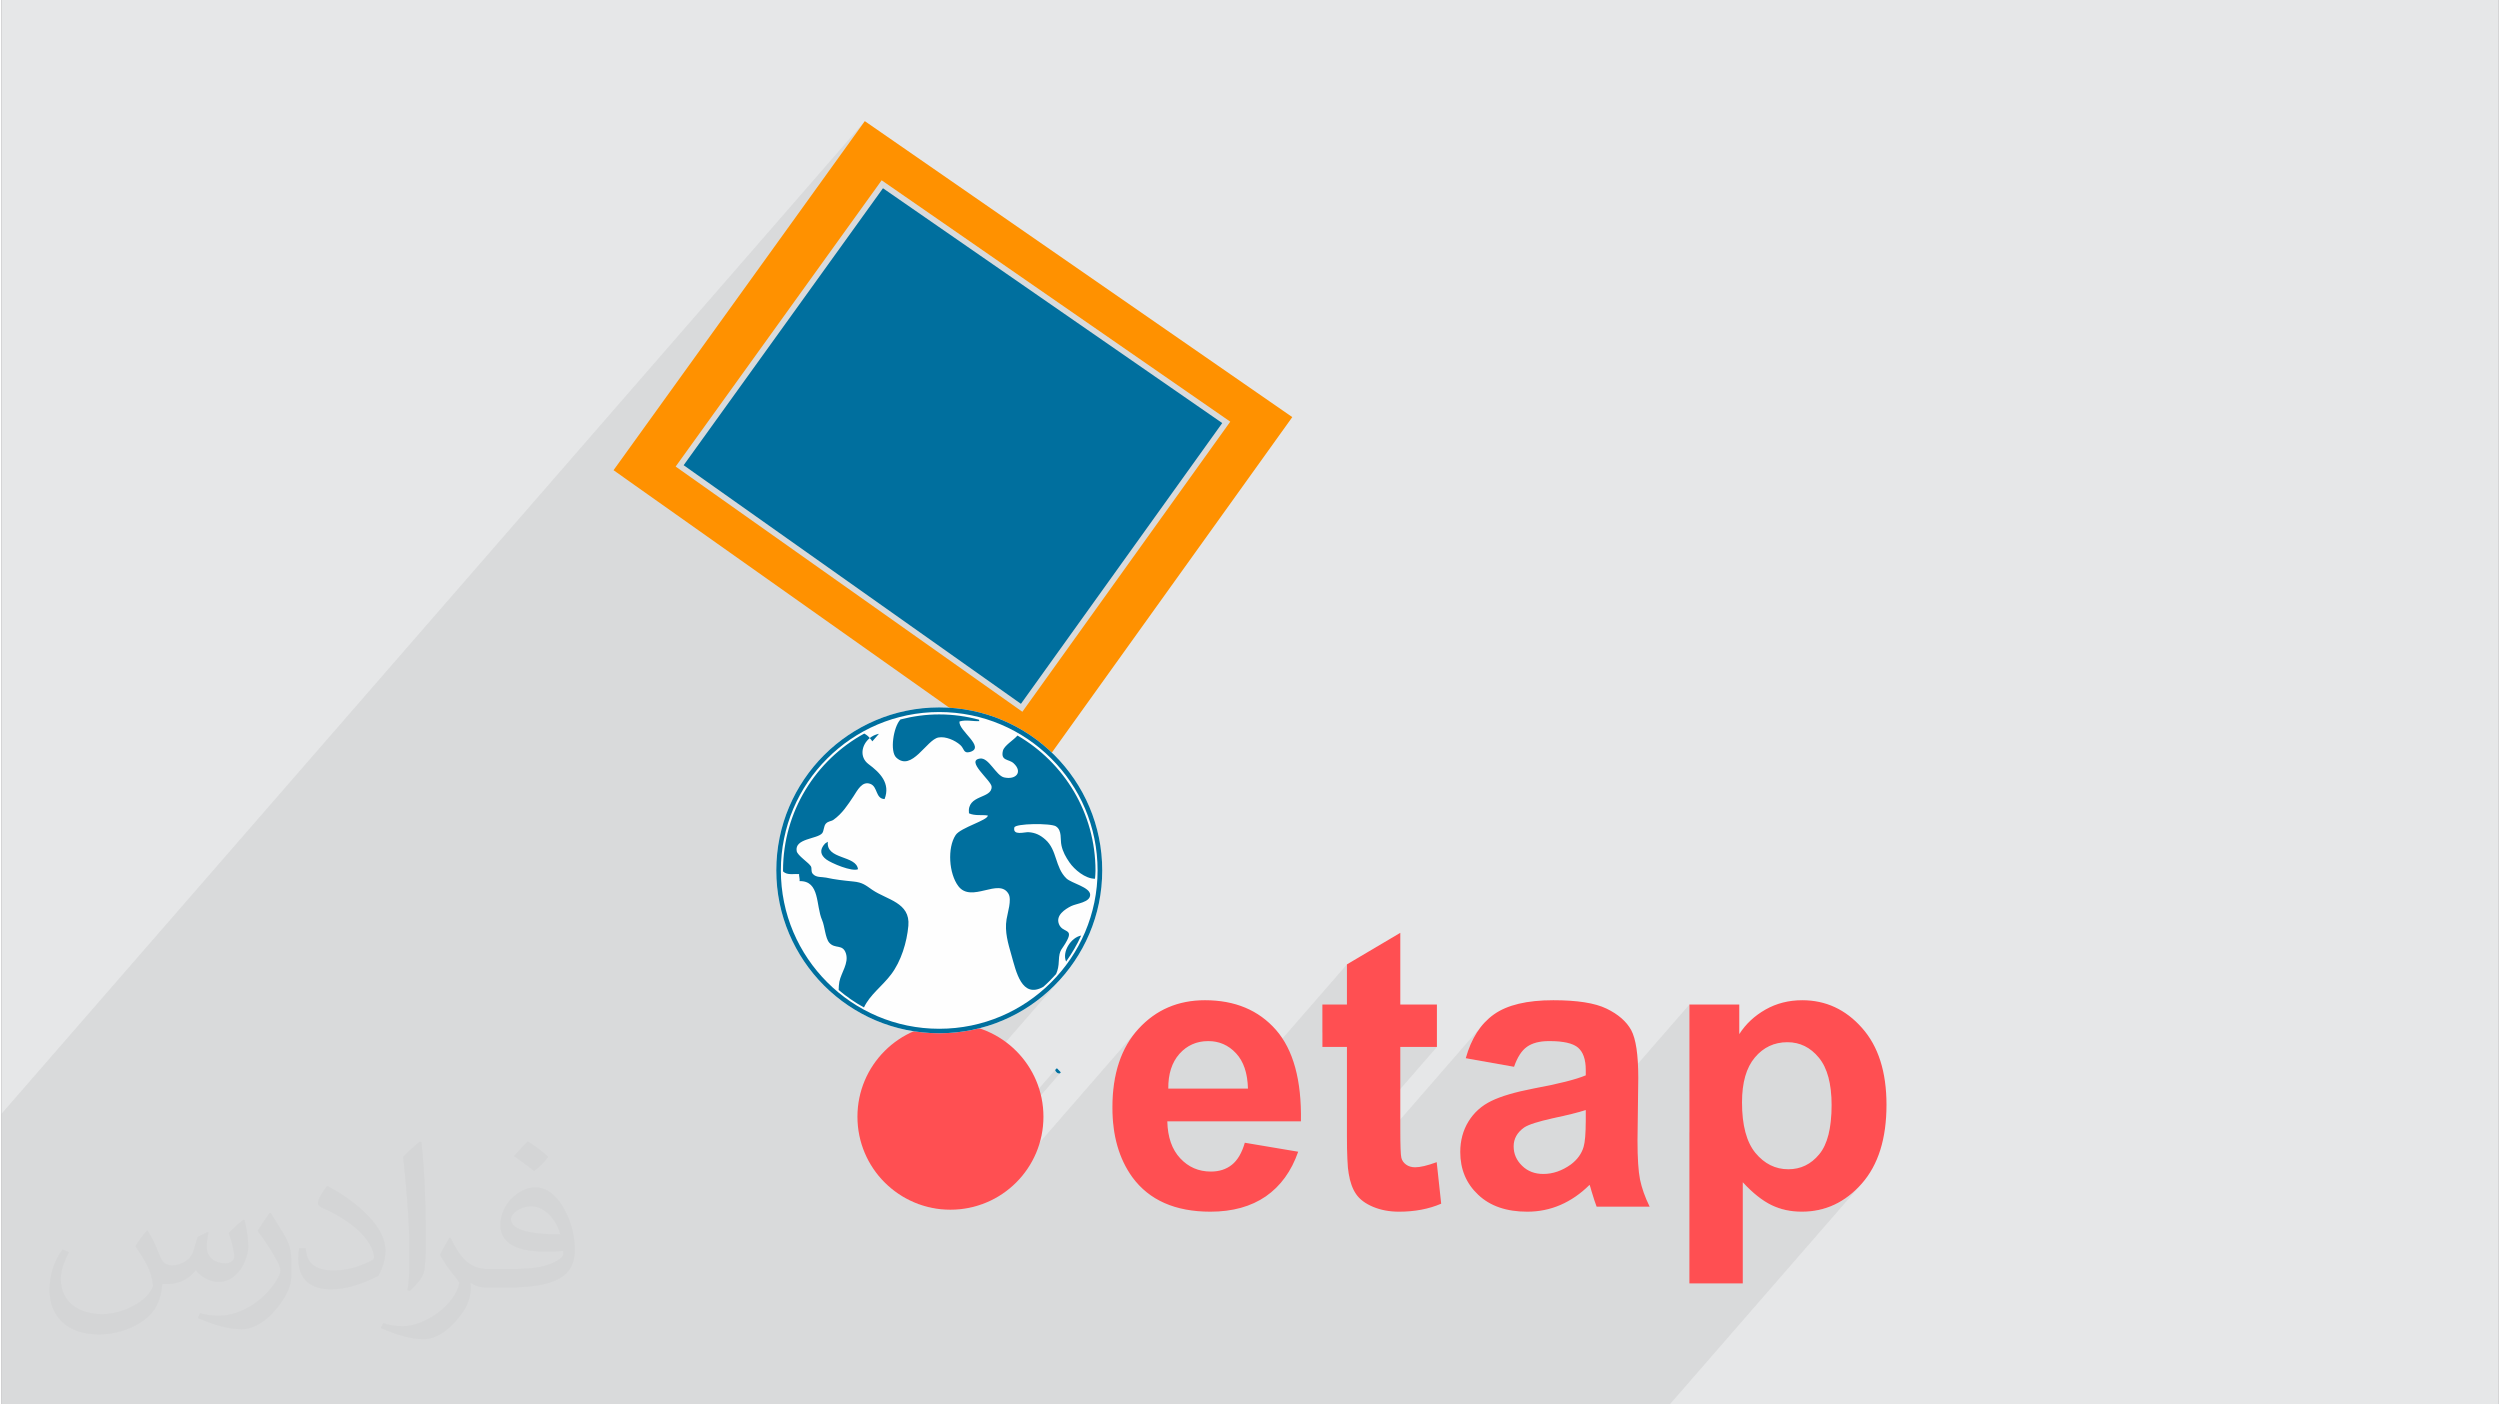<?xml version="1.0" encoding="UTF-8"?>
<!DOCTYPE svg PUBLIC "-//W3C//DTD SVG 1.0//EN" "http://www.w3.org/TR/2001/REC-SVG-20010904/DTD/svg10.dtd">
<!-- Creator: CorelDRAW 2017 -->
<svg xmlns="http://www.w3.org/2000/svg" xml:space="preserve" width="356px" height="200px" version="1.0" shape-rendering="geometricPrecision" text-rendering="geometricPrecision" image-rendering="optimizeQuality" fill-rule="evenodd" clip-rule="evenodd"
viewBox="0 0 35600 20025"
 xmlns:xlink="http://www.w3.org/1999/xlink">
 <rect x="0" y="0" width="35600" height="20025" fill="#808080" stroke="none"/>
 <g id="Layer_x0020_1">
  <g id="_2600398418736">
   <path fill="#E6E7E8" d="M0 0l35600 0 0 20025 -35600 0 0 -20025z"/>
   <path fill="#373435" fill-opacity="0.031" d="M2082 17547c68,103 112,202 155,312 32,64 49,183 199,183 44,0 107,-14 163,-45 63,-33 111,-83 136,-159l60 -202 146 -72 10 10c-20,76 -25,149 -25,206 0,169 146,233 262,233 68,0 129,-33 129,-95 0,-80 -34,-216 -78,-338 68,-68 136,-136 214,-191l12 6c34,144 53,286 53,381 0,93 -41,196 -75,264 -70,132 -194,237 -344,237 -114,0 -241,-57 -328,-163l-5 0c-82,102 -208,194 -412,194l-63 0c-10,134 -39,229 -83,314 -121,237 -480,404 -818,404 -470,0 -706,-272 -706,-633 0,-223 73,-431 185,-578l92 38c-70,134 -116,261 -116,385 0,338 274,499 592,499 293,0 657,-187 723,-404 -25,-237 -114,-349 -250,-565 41,-72 94,-144 160,-221l12 0 0 0zm5421 -1274c99,62 196,136 291,220 -53,75 -119,143 -201,203 -95,-77 -190,-143 -287,-213 66,-74 131,-146 197,-210l0 0zm51 926c-160,0 -291,105 -291,183 0,167 320,219 703,217 -48,-196 -216,-400 -412,-400zm-359 895c208,0 390,-6 529,-41 155,-40 286,-118 286,-172 0,-14 0,-31 -5,-45 -87,8 -187,8 -274,8 -281,0 -498,-64 -582,-222 -22,-44 -37,-93 -37,-149 0,-153 66,-303 182,-406 97,-85 204,-138 313,-138 197,0 354,158 464,408 60,136 102,293 102,491 0,132 -37,243 -119,326 -153,148 -435,204 -867,204l-196 0 0 0 -51 0c-107,0 -184,-19 -245,-66l-10 0c3,25 5,49 5,72 0,97 -32,221 -97,320 -192,286 -400,410 -580,410 -182,0 -405,-70 -606,-161l36 -70c65,27 155,45 279,45 325,0 752,-313 805,-618 -12,-25 -33,-58 -65,-93 -95,-113 -155,-208 -211,-307 48,-95 92,-171 133,-240l17 -2c139,283 265,446 546,446l44 0 0 0 204 0 0 0zm-1408 299c24,-130 27,-276 27,-413l0 -202c0,-377 -49,-926 -88,-1282 68,-75 163,-161 238,-219l22 6c51,450 63,971 63,1452 0,126 -5,249 -17,340 -7,114 -73,200 -214,332l-31 -14 0 0zm-1449 -596c7,177 94,317 398,317 189,0 349,-49 526,-134 32,-14 49,-33 49,-49 0,-111 -85,-258 -228,-392 -139,-126 -323,-237 -495,-311 -59,-25 -78,-52 -78,-77 0,-51 68,-158 124,-235l19 -2c197,103 418,256 580,427 148,157 240,316 240,489 0,128 -38,249 -102,361 -215,109 -446,192 -674,192 -277,0 -466,-130 -466,-436 0,-33 0,-84 12,-150l95 0 0 0zm-501 -503l173 278c63,103 121,215 121,392l0 227c0,183 -117,379 -306,573 -148,132 -279,188 -400,188 -180,0 -386,-56 -624,-159l27 -70c75,20 162,37 269,37 342,-2 692,-252 852,-557 19,-35 27,-68 27,-91 0,-35 -20,-74 -34,-109 -88,-165 -185,-315 -292,-454 56,-88 112,-173 173,-257l14 2 0 0z"/>
   <path fill="#373435" fill-opacity="0.078" d="M19182 14322l-350 402 0 203 350 0 0 875 761 -875 522 0 -1281 1473 2 55 2 72 4 63 4 55 5 46 5 37 8 46 5 20 1927 -2216 -58 68 -53 75 -48 81 -42 89 -37 95 -32 102 623 111 196 -226 27 -26 28 -22 30 -19 32 -17 36 -14 38 -11 41 -9 44 -6 47 -4 49 -1 73 1 66 5 60 7 55 10 48 14 43 16 36 19 30 22 26 26 22 30 18 34 16 37 11 42 9 45 5 50 2 54 0 76 -548 630 8 -2 76 -17 77 -16 71 -17 66 -15 61 -15 55 -14 50 -14 44 -13 40 -12 0 151 -1 44 1479 -1700 0 1224 828 -952 -42 47 -39 51 -36 53 -711 817 0 589 934 -1074 47 -51 51 -44 53 -37 56 -31 60 -23 62 -17 65 -10 69 -4 65 4 63 10 61 17 57 24 55 31 52 38 49 45 47 52 42 58 37 67 31 73 26 81 20 88 14 95 8 103 3 110 -3 118 -8 109 -13 100 -20 92 -24 83 -31 75 -35 66 -42 58 -644 741 11 5 51 20 52 16 54 14 54 10 57 7 57 5 59 1 124 -6 118 -19 114 -31 109 -44 105 -56 100 -69 95 -82 91 -94 -2740 3150 -459 0 -511 0 -250 0 -493 0 -1026 0 -349 0 -406 0 -106 0 -13 0 -252 0 -502 0 -311 0 -170 0 -430 0 -247 0 -221 0 -646 0 -14 0 -75 0 -720 0 -173 0 -378 0 -522 0 -19 0 -475 0 -267 0 -170 0 -98 0 -82 0 -176 0 -350 0 -18 0 -130 0 -614 0 -664 0 -729 0 -165 0 -568 0 -1 0 0 0 -106 0 -4 0 -1050 0 -7 0 -80 0 -6 0 -33 0 -12 0 -107 0 -3 0 -65 0 -75 0 -209 0 -27 0 -80 0 -49 0 -54 0 -39 0 -212 0 -56 0 -51 0 -455 0 -325 0 -13 0 -1 0 -1 0 -317 0 -174 0 -19 0 -3 0 -12 0 -53 0 -293 0 -62 0 -164 0 -101 0 -124 0 -3 0 -6 0 -16 0 -26 0 -120 0 -181 0 -36 0 -117 0 0 0 -73 0 -20 0 -38 0 -60 0 -100 0 -18 0 -72 0 -82 0 -106 0 -24 0 -103 0 -10 0 -108 0 -34 0 -106 0 -97 0 -121 0 -53 0 -9 0 -17 0 -148 0 -21 0 -11 0 -23 0 -32 0 -62 0 -13 0 -52 0 -5 0 -2 0 -95 0 -129 0 -77 0 -1 0 -5 0 -129 0 -182 0 -43 0 -87 0 -3668 0 0 -2099 0 -112 0 -546 0 -135 0 -135 0 -263 0 -857 12308 -14151 -3583 4977 141 100 3682 -4233 155 107 155 108 156 107 155 108 155 107 155 108 156 108 155 107 155 108 156 107 155 108 155 107 156 108 155 107 155 108 156 108 155 107 155 108 156 107 155 108 155 107 156 108 155 107 156 108 155 107 155 108 155 107 156 108 155 107 155 108 156 107 155 108 -48 67 -2916 4069 -366 420 118 84 3 -4 26 -28 31 -27 32 -27 32 -27 30 -27 25 -25 122 76 116 83 111 91 105 98 98 104 91 110 85 115 77 122 69 126 61 131 53 136 43 140 35 144 25 147 16 150 5 154 -1 14 0 14 -1 14 -1 15 -1 14 -1 15 -1 14 -1 15 -127 146 15 10 31 34 12 38 -8 37 -23 29 -363 418 1 0 30 19 28 15 22 17 11 24 -4 36 -22 53 -26 46 -22 36 -20 28 -16 26 -14 27 -10 33 -3 17 163 -187 44 -43 50 -32 54 -17 -23 49 -24 48 -26 47 -26 47 -28 46 -28 45 -30 45 -30 44 0 0 -132 152 -2 5 -9 21 -227 261 78 -68 79 -75 75 -79 -327 376 46 -33 87 -68 84 -73 81 -77 77 -81 -1 1 1 -1 -2505 2880 8 8 94 86 102 76 110 67 116 56 121 44 127 33 45 7 1720 -1978 -3 4 -1 3 0 3 5 10 6 9 7 8 8 7 8 5 10 4 11 1 13 -1 1 -2 2 -2 2 -2 1 -1 0 0 2 -2 2 -2 1 -1 -11 13 0 0 -1686 1938 125 6 135 -7 132 -20 127 -33 122 -44 22 -11 2145 -2466 -88 106 -76 116 -64 126 -53 136 -41 145 -29 155 -17 164 -6 175 4 147 14 140 3 24 935 -1075 42 -43 45 -37 47 -31 50 -26 53 -20 55 -14 58 -9 61 -2 57 2 55 8 53 14 50 19 49 24 46 30 44 35 41 41 38 45 34 51 28 56 24 60 19 66 14 70 2 21 1423 -1636 0 572zm-779 -8375l0 0z"/>
   <g>
    <path fill="#FF9100" d="M18403 5947l-3616 5045 -6062 -4288 3583 -4977 6095 4220 0 0zm-933 132l-2916 4069c-1649,-1165 -3296,-2331 -4943,-3496 979,-1360 1958,-2720 2937,-4081 1656,1147 3314,2295 4970,3441l-48 67 0 0 0 0zm-2955 3842l2774 -3869 -4703 -3255 -2747 3817 4676 3307 0 0z"/>
    <g>
     <circle fill="#FF4F52" cx="13529" cy="15922" r="1326"/>
     <path fill="#FEFEFE" fill-rule="nonzero" d="M15693 12410c0,640 -261,1222 -682,1642 -419,420 -1000,680 -1642,680 -642,0 -1222,-260 -1642,-680 -420,-421 -681,-1002 -681,-1642 0,-642 261,-1223 681,-1644 420,-419 1000,-680 1642,-680 642,0 1223,261 1642,680 421,421 682,1002 682,1644zm-603 2893c-35,7 -55,-16 -68,-43 -3,-7 15,-20 25,-30 19,19 39,40 56,59 -4,5 -9,9 -13,14z"/>
     <path fill="#006F9E" fill-rule="nonzero" d="M15693 12410c0,640 -261,1221 -682,1642 -419,420 -1000,680 -1642,680 -642,0 -1222,-260 -1642,-680 -420,-421 -681,-1002 -681,-1642 0,-642 261,-1223 681,-1644 420,-419 1000,-680 1642,-680 642,0 1223,261 1642,680 421,421 682,1002 682,1644zm-728 1596c409,-409 662,-973 662,-1596 0,-624 -253,-1189 -662,-1596 -408,-409 -972,-662 -1596,-662 -623,0 -1187,253 -1596,662 -409,407 -662,972 -662,1596 0,623 253,1187 662,1596 409,409 973,662 1596,662 624,0 1188,-253 1596,-662z"/>
     <path fill="#006F9E" fill-rule="nonzero" d="M12510 10462c-51,10 -95,32 -131,61 13,14 25,29 36,47l95 -108 0 0zm2668 3248l0 0c82,-116 156,-240 215,-371 -145,26 -276,232 -215,371zm-145 -1928l0 0c91,58 59,189 79,273 20,90 60,163 114,241 70,102 224,233 364,233 3,-39 7,-77 7,-115 0,-825 -448,-1541 -1112,-1927 -59,68 -189,142 -208,217 -35,148 84,116 152,178 135,124 36,241 -136,202 -115,-28 -216,-283 -339,-269 -220,26 158,313 162,401 7,178 -355,107 -323,380 86,39 179,18 268,31 9,66 -388,172 -458,279 -121,183 -96,552 39,729 187,246 579,-124 714,108 51,86 -14,275 -27,364 -29,178 22,344 70,513 66,230 145,624 454,450 64,-56 125,-118 182,-182 25,-54 37,-116 39,-185 7,-178 46,-155 119,-298 87,-168 -66,-102 -117,-229 -50,-126 87,-213 174,-257 77,-38 272,-52 271,-162 -1,-108 -266,-163 -339,-233 -164,-158 -130,-404 -299,-553 -74,-66 -144,-99 -240,-106 -54,-4 -230,55 -203,-67 13,-58 516,-64 594,-16l-1 0 0 0zm-3292 245l0 0c-83,89 -65,165 18,227 76,56 367,178 452,139 -26,-202 -459,-134 -430,-392l-40 26 0 0zm676 662l0 0c-101,-70 -141,-108 -276,-121 -132,-13 -258,-27 -385,-55 -60,-13 -141,3 -190,-54 -30,-35 -9,-78 -27,-108 -34,-54 -189,-152 -202,-215 -35,-184 293,-171 363,-256 26,-32 21,-101 52,-136 36,-39 75,-31 110,-56 124,-88 201,-209 284,-333 56,-85 123,-225 242,-178 106,40 71,212 202,216 87,-226 -66,-377 -230,-499 -131,-99 -100,-274 19,-371 -24,-29 -51,-49 -79,-64 -690,378 -1158,1111 -1158,1955 0,4 1,8 1,11 8,7 17,15 30,21 53,29 138,12 198,16 -4,26 13,70 7,101 293,-6 230,350 321,556 38,86 45,258 103,323 83,93 190,13 236,150 46,141 -68,276 -93,406 -7,37 -9,76 -10,117 111,94 231,178 361,249 87,-184 257,-299 387,-471 142,-187 225,-457 246,-694 29,-331 -307,-370 -512,-510l0 0 0 0zm1389 -1967l0 0c233,-67 -175,-312 -147,-436 96,-27 189,0 282,-4 -2,-8 -4,-14 -6,-21 -182,-48 -370,-75 -566,-75 -191,0 -376,26 -553,72 -101,107 -153,455 -60,543 221,208 434,-256 602,-286 102,-19 235,40 310,106 59,50 43,127 138,101l0 0 0 0z"/>
     <path fill="#006F9E" d="M15090 15304c-35,6 -55,-17 -68,-44 -3,-7 15,-20 25,-30 19,19 39,40 56,59 -4,5 -9,9 -13,15l0 0z"/>
     <path fill="#006F9E" d="M17404 6032l-2870 4003 -4809 -3402 2842 -3949 4837 3348 0 0z"/>
     <path fill="#FF4F52" fill-rule="nonzero" d="M17726 16293l761 128c-97,279 -252,491 -462,637 -211,145 -475,218 -790,218 -501,0 -872,-164 -1112,-491 -190,-263 -285,-594 -285,-995 0,-478 125,-853 374,-1123 249,-271 564,-406 946,-406 427,0 765,141 1013,424 247,284 366,718 355,1303l-1905 0c5,226 67,402 184,527 117,126 263,189 437,189 119,0 219,-32 300,-97 81,-65 142,-169 184,-314zm45 -772c-6,-221 -63,-389 -171,-504 -108,-116 -240,-173 -395,-173 -166,0 -303,61 -411,182 -108,121 -161,287 -159,495l1136 0zm2694 -1199l0 605 -522 0 0 1167c0,237 5,375 15,414 10,39 32,71 68,97 35,25 78,38 129,38 71,0 173,-24 307,-73l64 592c-177,76 -377,114 -601,114 -137,0 -260,-23 -370,-69 -110,-46 -191,-107 -241,-180 -52,-74 -87,-173 -108,-299 -16,-89 -24,-268 -24,-539l0 -1262 -350 0 0 -605 350 0 0 -572 761 -450 0 1022 522 0zm1100 888l-689 -122c78,-281 212,-490 402,-625 190,-135 472,-202 846,-202 340,0 593,39 760,120 165,80 283,182 351,306 67,124 101,351 101,682l-11 889c0,253 12,440 36,560 25,120 70,249 137,386l-756 0c-19,-50 -44,-124 -73,-222 -12,-45 -21,-75 -27,-89 -129,128 -268,223 -416,287 -148,64 -306,96 -473,96 -296,0 -529,-80 -699,-241 -171,-160 -256,-364 -256,-610 0,-162 39,-308 117,-435 78,-127 186,-225 327,-293 139,-68 341,-127 605,-178 356,-66 603,-129 740,-187l0 -76c0,-149 -36,-254 -109,-318 -73,-63 -210,-94 -411,-94 -136,0 -241,27 -317,81 -77,54 -138,149 -185,285zm1022 617c-97,32 -252,71 -464,116 -211,46 -350,90 -415,133 -99,71 -149,160 -149,268 0,108 40,199 120,277 79,78 180,117 303,117 137,0 269,-46 394,-136 91,-69 152,-152 181,-252 19,-65 30,-189 30,-372l0 -151zm1478 -1505l711 0 0 423c92,-145 216,-261 374,-351 157,-89 332,-133 524,-133 334,0 618,131 851,394 234,262 350,628 350,1097 0,482 -117,856 -352,1123 -236,268 -521,401 -856,401 -159,0 -303,-31 -433,-95 -129,-63 -266,-171 -408,-325l0 1442 -761 0 0 -3976zm750 1396c0,325 64,565 192,721 128,154 284,232 468,232 177,0 324,-71 441,-214 118,-142 176,-376 176,-701 0,-303 -60,-528 -181,-675 -121,-148 -271,-221 -449,-221 -186,0 -341,72 -463,217 -123,144 -184,358 -184,641z"/>
    </g>
   </g>
  </g>
 </g>
</svg>
